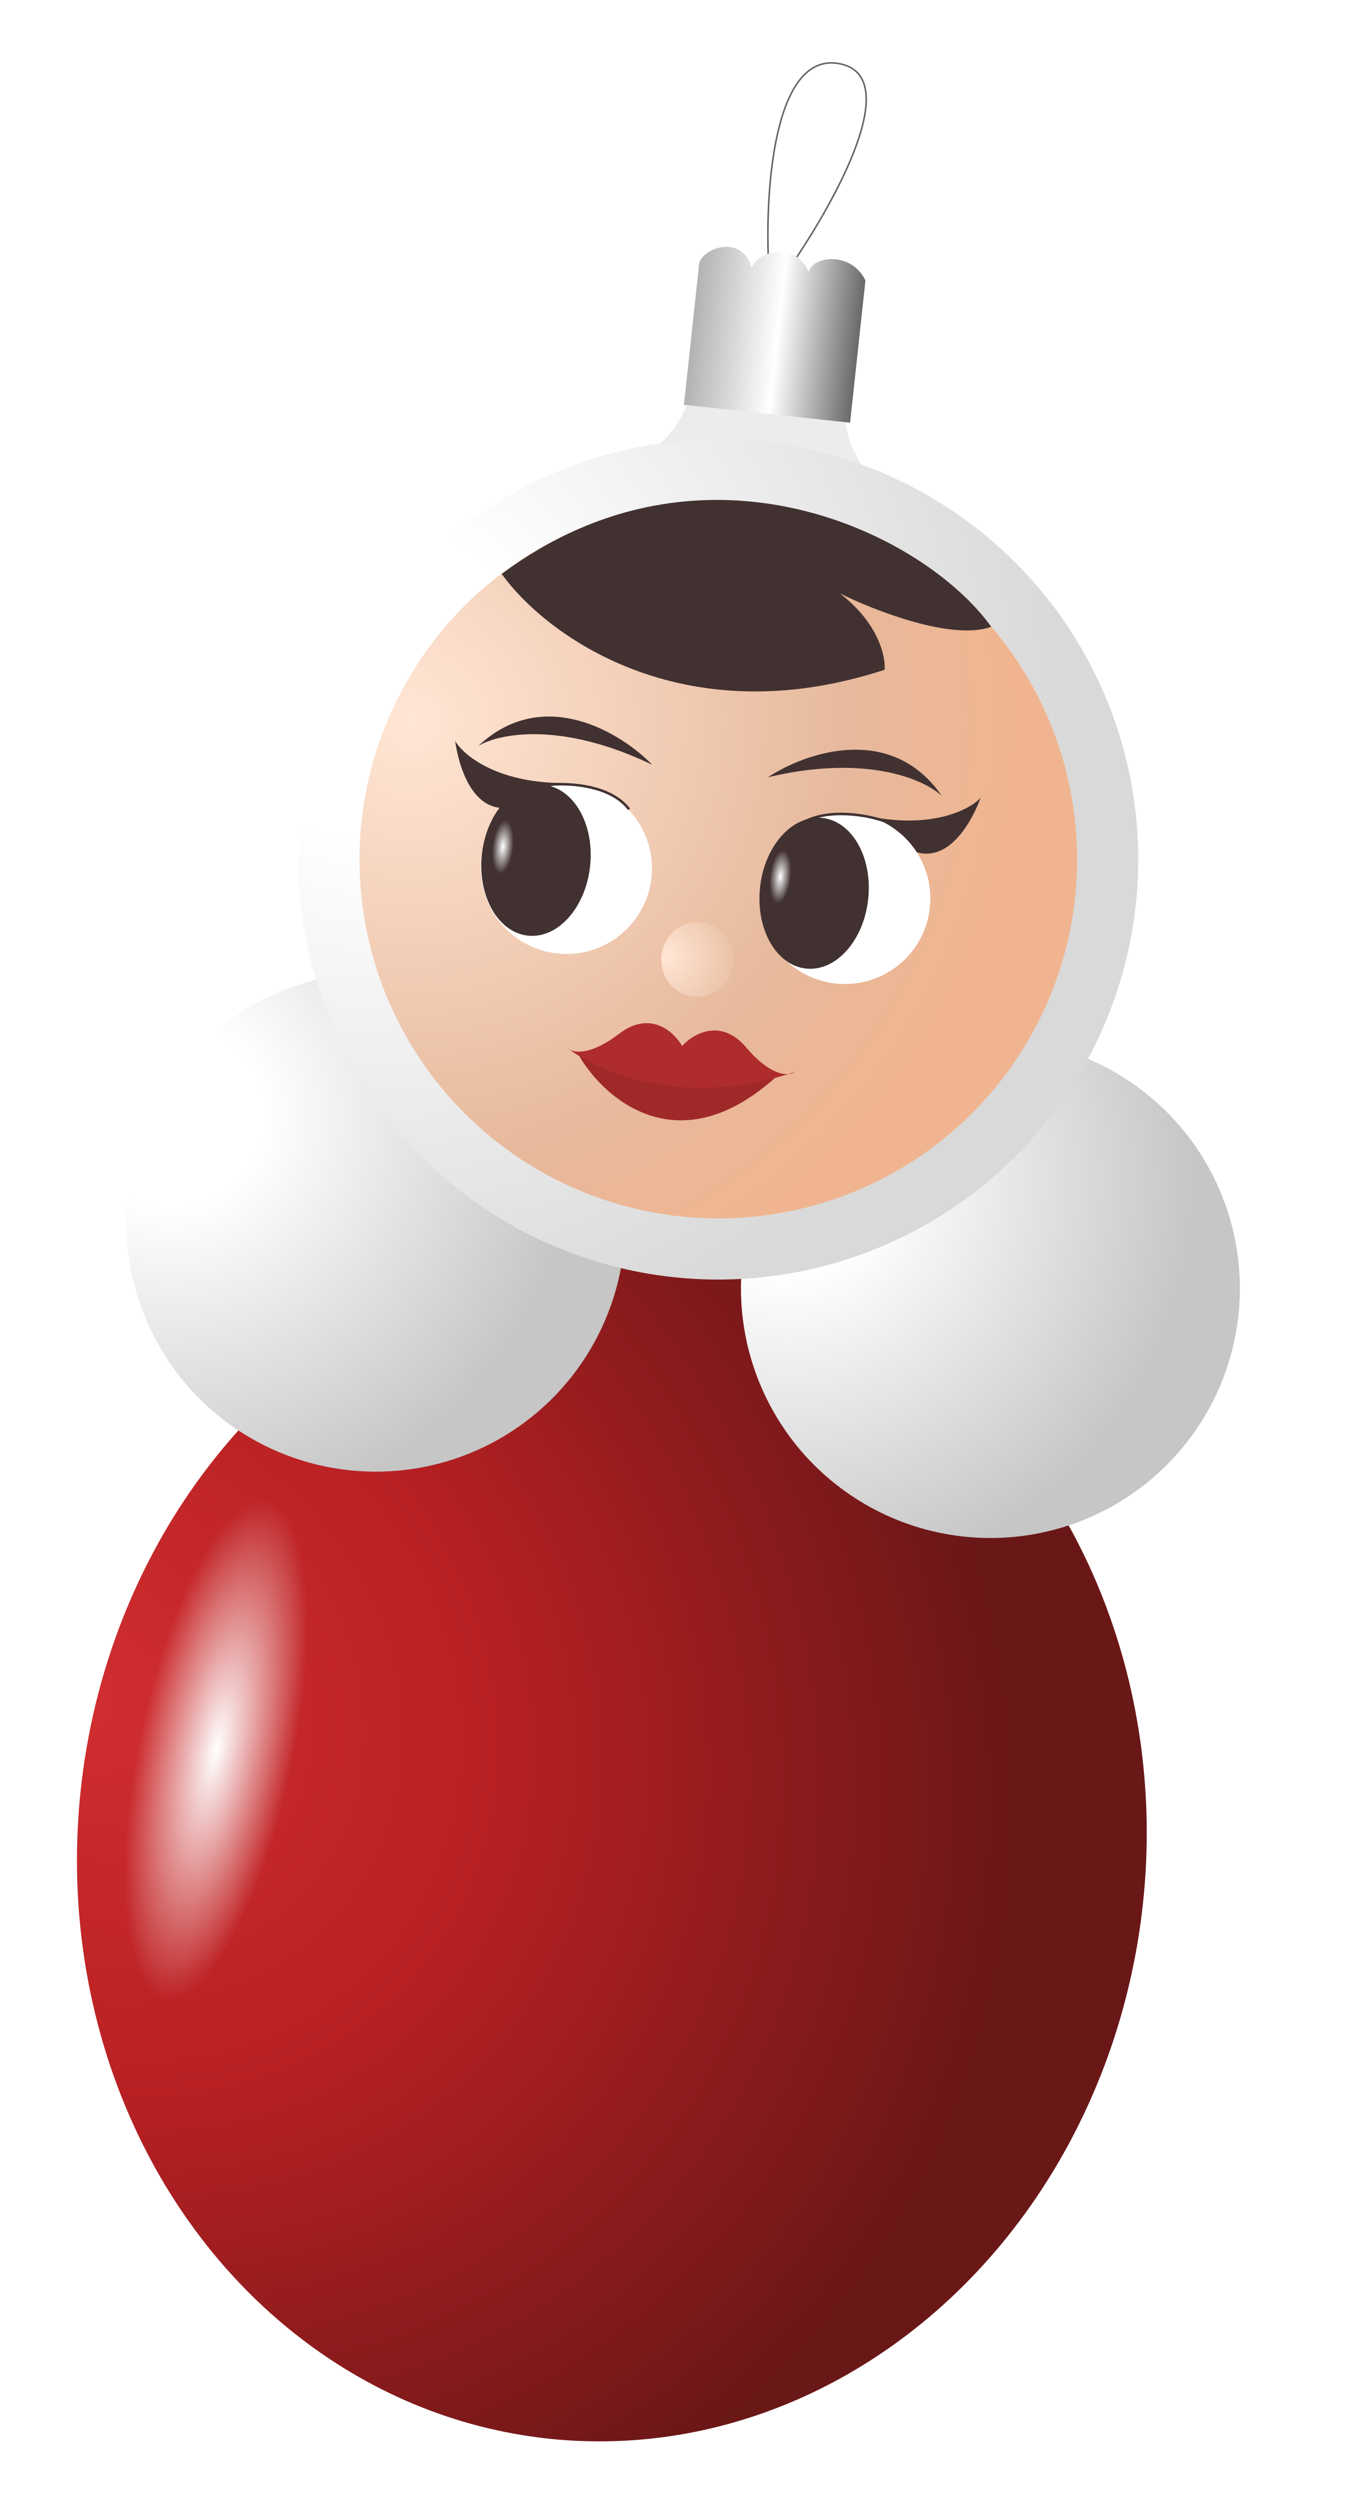 <?xml version="1.0" encoding="UTF-8"?> <svg xmlns="http://www.w3.org/2000/svg" width="373" height="681" viewBox="0 0 373 681" fill="none"><path d="M188.719 103.255C187.46 114.919 180.102 121.289 176.58 123.017L236.359 130.309C239.53 133.461 244.091 137.718 236.969 129.533C229.847 121.347 229.6 111.599 230.367 107.749L231.76 94.835L190.112 90.341L188.719 103.255Z" fill="#ECECEC"></path><path d="M209.462 72.953C208.32 52.84 210.618 13.569 228.942 17.391C247.265 21.213 225.702 58.382 212.629 76.488" stroke="#646464" stroke-width="0.426"></path><path d="M190.526 71.499L186.345 110.251L231.616 115.136L235.797 76.384C231.97 68.407 221.319 69.657 220.328 74.1C216.599 65.518 206.446 68.421 204.77 73.035C202.645 64.321 192.477 66.791 190.526 71.499Z" fill="url(#paint0_linear_3784_12430)"></path><ellipse cx="166.706" cy="502.967" rx="145.534" ry="162.198" transform="rotate(6.158 166.706 502.967)" fill="url(#paint1_radial_3784_12430)"></ellipse><circle cx="269.852" cy="350.956" r="67.969" transform="rotate(6.158 269.852 350.956)" fill="url(#paint2_radial_3784_12430)"></circle><circle cx="102.378" cy="332.885" r="67.969" transform="rotate(6.158 102.378 332.885)" fill="url(#paint3_radial_3784_12430)"></circle><circle cx="195.713" cy="234.113" r="114.416" transform="rotate(6.158 195.713 234.113)" fill="url(#paint4_radial_3784_12430)"></circle><circle cx="195.715" cy="234.114" r="97.756" transform="rotate(6.158 195.715 234.114)" fill="url(#paint5_radial_3784_12430)"></circle><circle cx="154.333" cy="236.544" r="23.302" transform="rotate(6.158 154.333 236.544)" fill="white"></circle><ellipse cx="146.041" cy="234.33" rx="14.827" ry="20.641" transform="rotate(6.158 146.041 234.33)" fill="#413131"></ellipse><path d="M124.007 201.824C125.071 209.221 129.004 222.064 139.606 219.842C143.937 218.935 149.118 213.729 152.72 213.279C135.125 213.036 126.192 205.625 124.007 201.824Z" fill="#413131"></path><path d="M150.332 213.709C155.328 213.249 166.535 213.952 171.391 220.442" stroke="#413131" stroke-width="0.692"></path><path d="M267.21 217.276C264.592 224.276 258.01 235.985 248.126 231.552C244.089 229.742 240.137 223.551 236.714 222.343C253.955 225.859 264.264 220.524 267.21 217.276Z" fill="#413131"></path><circle cx="23.302" cy="23.302" r="23.302" transform="matrix(-0.994 -0.107 -0.107 0.994 255.846 224.064)" fill="white"></circle><ellipse cx="14.827" cy="20.641" rx="14.827" ry="20.641" transform="matrix(-0.994 -0.107 -0.107 0.994 238.762 224.37)" fill="#413131"></ellipse><path d="M240.856 223.622C234.791 221.505 223.074 220.053 216.945 225.357" stroke="#413131" stroke-width="0.692"></path><path d="M136.696 156.332C191.496 115.502 251.776 145.198 270.069 170.723C259.37 174.592 238.088 166.253 228.785 161.6C239.341 169.659 241.341 178.847 241.021 182.433C185.472 200.58 148.325 172.594 136.696 156.332Z" fill="#413131"></path><path d="M157.646 287.353C164.555 299.382 185.018 317.388 211.607 293.175L157.646 287.353Z" fill="#9F2929"></path><path d="M168.728 281.552C177.221 275.074 183.681 281.084 185.85 284.899C188.783 281.635 196.376 277.141 203.291 285.281C208.427 291.327 212.403 292.719 214.74 292.558C215.344 292.367 215.951 292.167 216.56 291.959C216.163 292.259 215.55 292.502 214.74 292.558C186.356 301.54 163.867 292.309 155.19 285.9C154.821 285.706 154.538 285.478 154.34 285.246C154.606 285.46 154.89 285.678 155.19 285.9C157.157 286.935 161.575 287.007 168.728 281.552Z" fill="#AF2C2C"></path><path d="M130.308 203.193C135.681 199.878 152.683 196.26 177.703 208.307C169.304 199.654 148.068 186.517 130.308 203.193Z" fill="#413131"></path><path d="M256.629 216.825C252.087 212.44 236.249 205.278 209.235 211.711C219.286 205.048 242.836 196.744 256.629 216.825Z" fill="#413131"></path><g filter="url(#filter0_f_3784_12430)"><ellipse cx="58.896" cy="476.585" rx="21.129" ry="69.377" transform="rotate(11.775 58.896 476.585)" fill="url(#paint6_radial_3784_12430)"></ellipse></g><ellipse cx="190.02" cy="261.351" rx="9.852" ry="10.183" transform="rotate(6.158 190.02 261.351)" fill="url(#paint7_radial_3784_12430)"></ellipse><g filter="url(#filter1_f_3784_12430)"><ellipse cx="137.022" cy="230.644" rx="2.854" ry="7.352" transform="rotate(6.158 137.022 230.644)" fill="url(#paint8_radial_3784_12430)"></ellipse></g><g filter="url(#filter2_f_3784_12430)"><ellipse cx="212.621" cy="238.801" rx="2.854" ry="7.352" transform="rotate(6.158 212.621 238.801)" fill="url(#paint9_radial_3784_12430)"></ellipse></g><defs><filter id="filter0_f_3784_12430" x="8.933" y="383.632" width="99.927" height="185.905" filterUnits="userSpaceOnUse" color-interpolation-filters="sRGB"><feFlood flood-opacity="0" result="BackgroundImageFix"></feFlood><feBlend mode="normal" in="SourceGraphic" in2="BackgroundImageFix" result="shape"></feBlend><feGaussianBlur stdDeviation="12.448" result="effect1_foregroundBlur_3784_12430"></feGaussianBlur></filter><filter id="filter1_f_3784_12430" x="131.31" y="220.561" width="11.424" height="20.165" filterUnits="userSpaceOnUse" color-interpolation-filters="sRGB"><feFlood flood-opacity="0" result="BackgroundImageFix"></feFlood><feBlend mode="normal" in="SourceGraphic" in2="BackgroundImageFix" result="shape"></feBlend><feGaussianBlur stdDeviation="1.383" result="effect1_foregroundBlur_3784_12430"></feGaussianBlur></filter><filter id="filter2_f_3784_12430" x="206.909" y="228.719" width="11.424" height="20.165" filterUnits="userSpaceOnUse" color-interpolation-filters="sRGB"><feFlood flood-opacity="0" result="BackgroundImageFix"></feFlood><feBlend mode="normal" in="SourceGraphic" in2="BackgroundImageFix" result="shape"></feBlend><feGaussianBlur stdDeviation="1.383" result="effect1_foregroundBlur_3784_12430"></feGaussianBlur></filter><linearGradient id="paint0_linear_3784_12430" x1="189.371" y1="82.205" x2="234.642" y2="87.09" gradientUnits="userSpaceOnUse"><stop stop-color="#B3B1B1"></stop><stop offset="0.513" stop-color="white"></stop><stop offset="1" stop-color="#696969"></stop></linearGradient><radialGradient id="paint1_radial_3784_12430" cx="0" cy="0" r="1" gradientUnits="userSpaceOnUse" gradientTransform="translate(21.171 478.732) rotate(32.348) scale(261.226 234.389)"><stop stop-color="#D02E30"></stop><stop offset="0.449" stop-color="#B72022"></stop><stop offset="1" stop-color="#6A1718"></stop></radialGradient><radialGradient id="paint2_radial_3784_12430" cx="0" cy="0" r="1" gradientUnits="userSpaceOnUse" gradientTransform="translate(211.613 327.456) rotate(37.703) scale(124.347)"><stop offset="0.201" stop-color="white"></stop><stop offset="0.895" stop-color="#C6C6C6"></stop></radialGradient><radialGradient id="paint3_radial_3784_12430" cx="0" cy="0" r="1" gradientUnits="userSpaceOnUse" gradientTransform="translate(44.139 309.385) rotate(37.703) scale(124.347)"><stop offset="0.201" stop-color="white"></stop><stop offset="0.895" stop-color="#C6C6C6"></stop></radialGradient><radialGradient id="paint4_radial_3784_12430" cx="0" cy="0" r="1" gradientUnits="userSpaceOnUse" gradientTransform="translate(97.675 194.554) rotate(37.703) scale(209.321)"><stop offset="0.201" stop-color="white"></stop><stop offset="0.895" stop-color="#D9D9D9"></stop></radialGradient><radialGradient id="paint5_radial_3784_12430" cx="0" cy="0" r="1" gradientUnits="userSpaceOnUse" gradientTransform="translate(107.844 206.026) rotate(47.041) scale(171.955)"><stop stop-color="#FFE6D5"></stop><stop offset="0.698" stop-color="#E7B99C"></stop><stop offset="0.964" stop-color="#F0B590"></stop></radialGradient><radialGradient id="paint6_radial_3784_12430" cx="0" cy="0" r="1" gradientUnits="userSpaceOnUse" gradientTransform="translate(58.896 476.585) rotate(90) scale(69.377 21.129)"><stop stop-color="white"></stop><stop offset="1" stop-color="white" stop-opacity="0"></stop></radialGradient><radialGradient id="paint7_radial_3784_12430" cx="0" cy="0" r="1" gradientUnits="userSpaceOnUse" gradientTransform="translate(181.424 261.351) rotate(7.814) scale(18.621 18.016)"><stop offset="0.013" stop-color="#FFE6D5"></stop><stop offset="1" stop-color="#EBC2A7"></stop></radialGradient><radialGradient id="paint8_radial_3784_12430" cx="0" cy="0" r="1" gradientUnits="userSpaceOnUse" gradientTransform="translate(137.022 230.644) rotate(90) scale(7.352 2.854)"><stop stop-color="white"></stop><stop offset="1" stop-color="white" stop-opacity="0"></stop></radialGradient><radialGradient id="paint9_radial_3784_12430" cx="0" cy="0" r="1" gradientUnits="userSpaceOnUse" gradientTransform="translate(212.621 238.801) rotate(90) scale(7.352 2.854)"><stop stop-color="white"></stop><stop offset="1" stop-color="white" stop-opacity="0"></stop></radialGradient></defs></svg> 